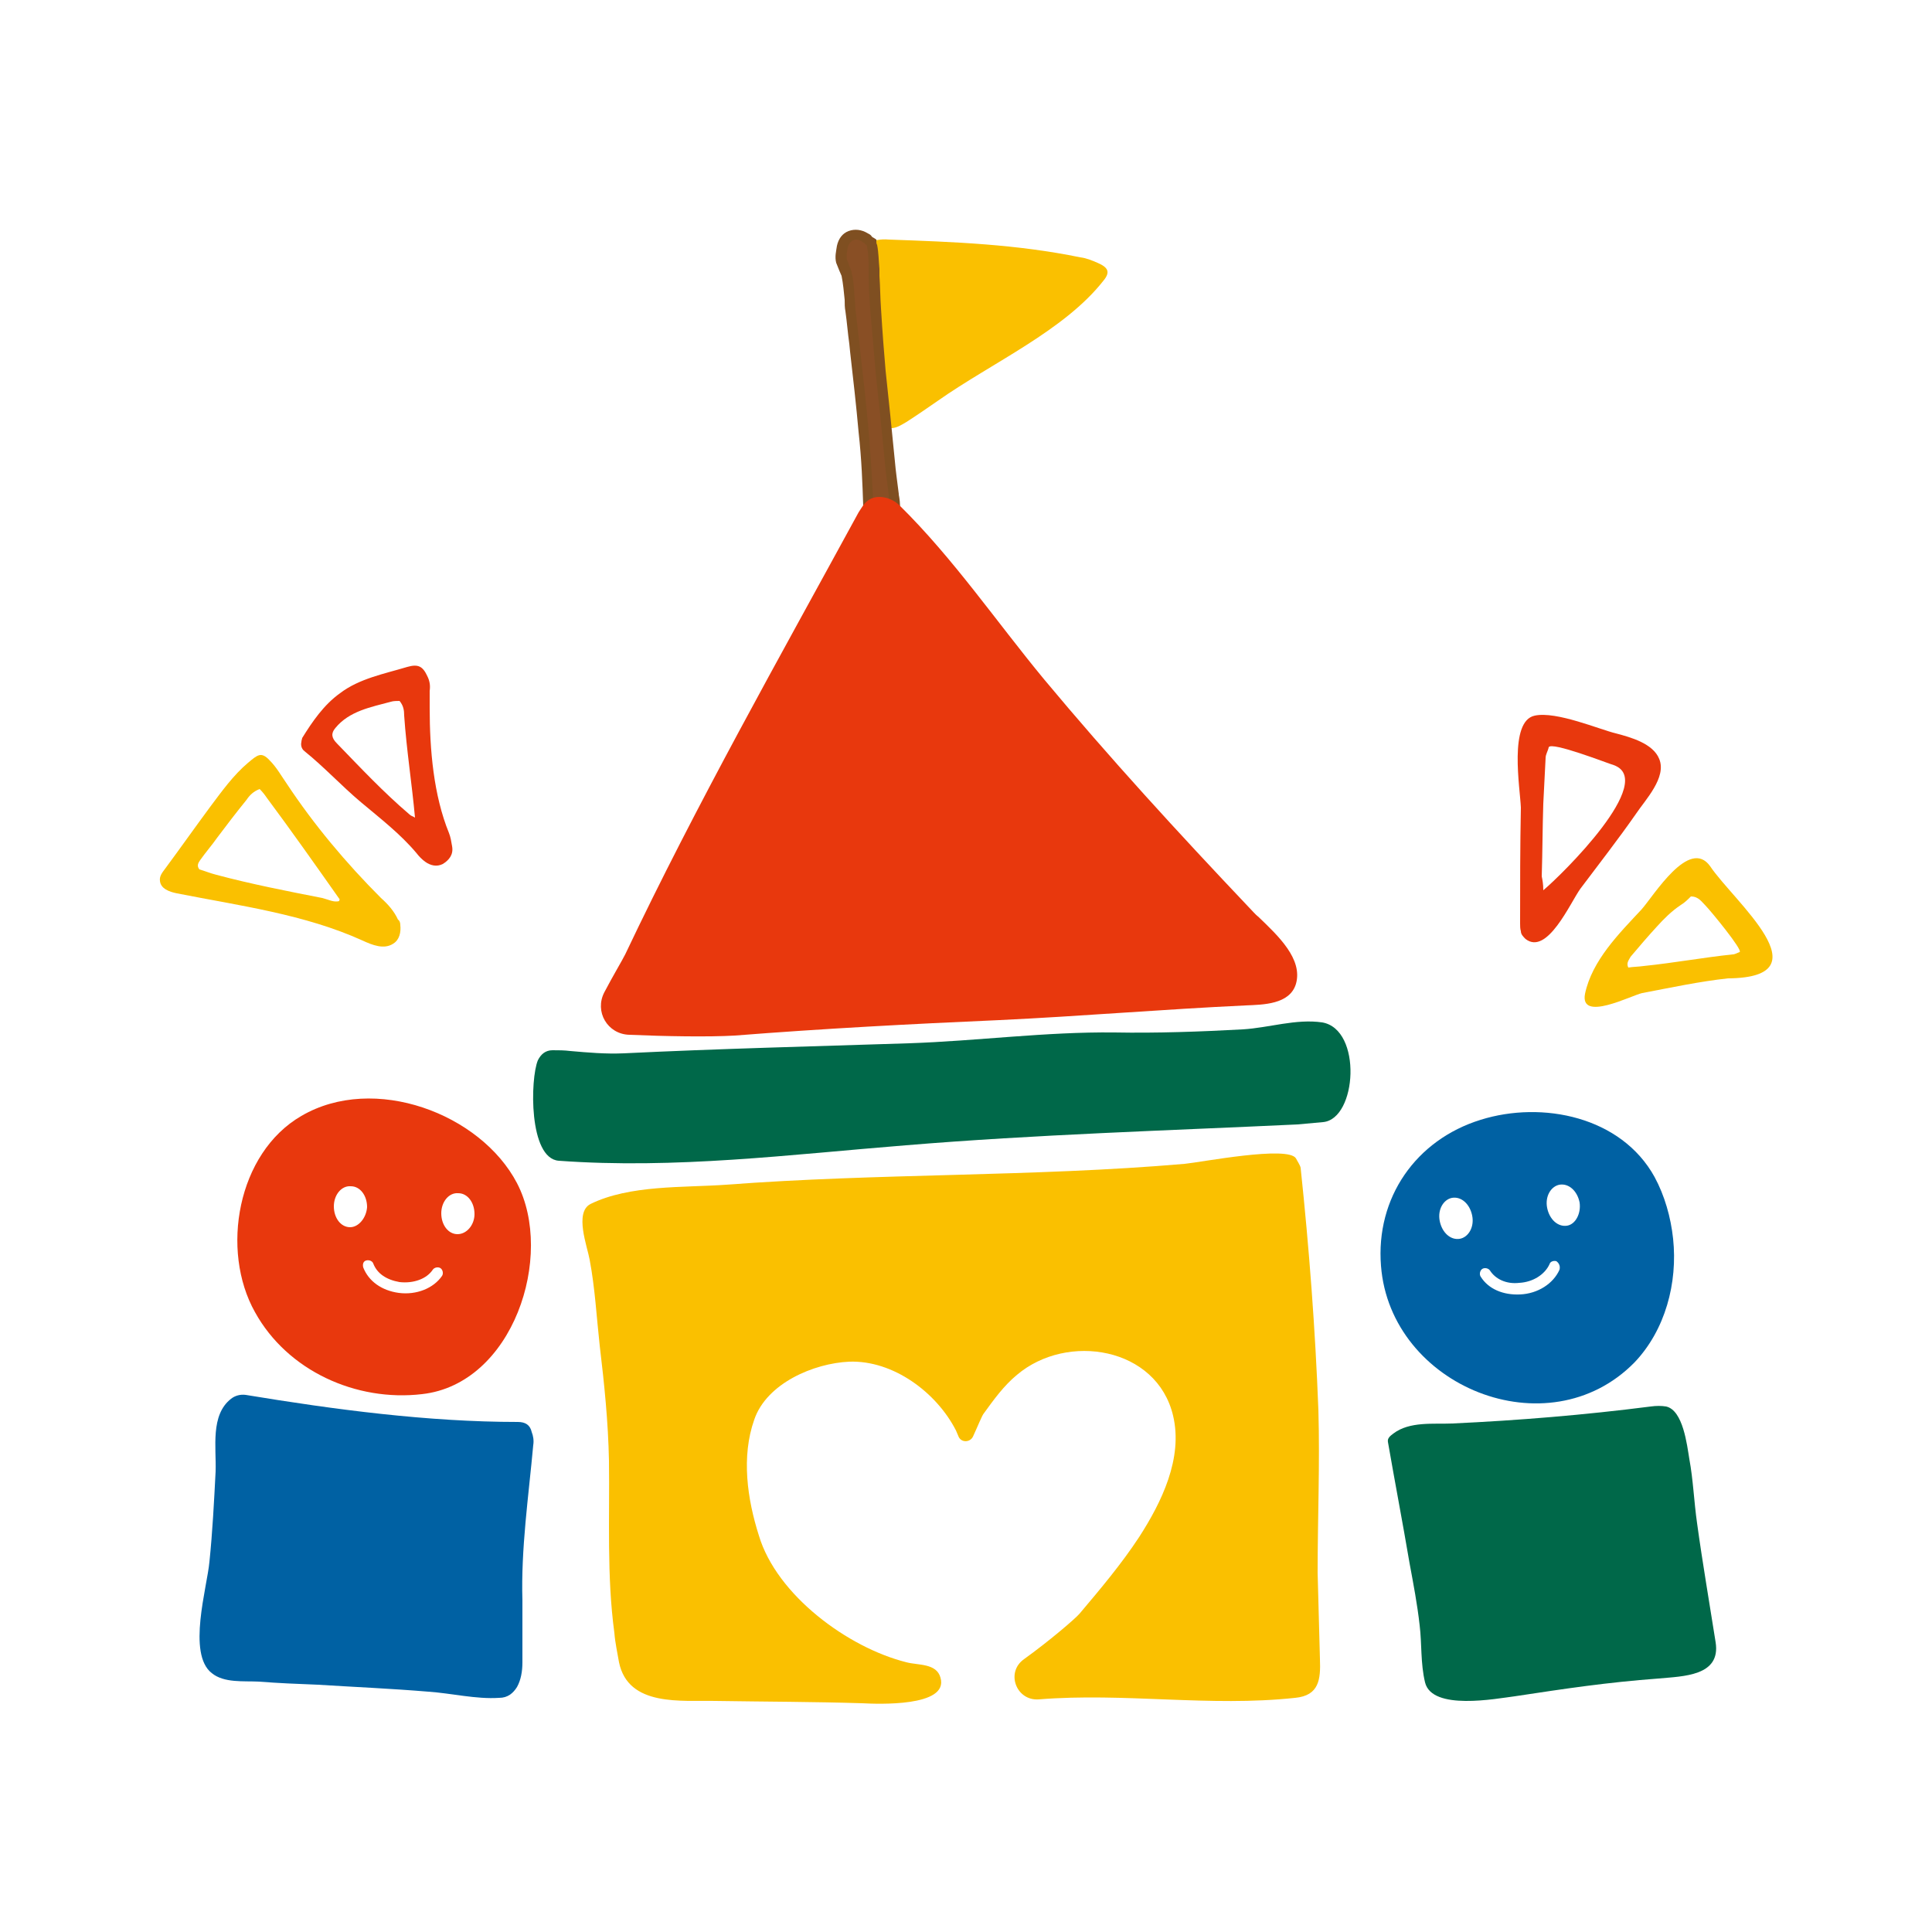 <svg xmlns="http://www.w3.org/2000/svg" xmlns:xlink="http://www.w3.org/1999/xlink" version="1.1" id="_レイヤー_2" x="0px" y="0px" viewBox="0 0 250 250" style="enable-background:new 0 0 250 250;" xml:space="preserve"> <style type="text/css"> .st0{fill:#FAC000;} .st1{fill:#894F25;} .st2{fill:#7F4F21;} .st3{fill:#E8380D;} .st4{fill:#006849;} .st5{fill:#0061A3;} </style> <g> <path class="st0" d="M142.8,36.3c-5.1,6.5-14.4,10.6-21.5,15.6c-1.3,0.9-2.6,1.8-4,2.7c-0.7,0.4-1.4,0.9-2.3,0.8 c-1-3.1-3.1-21.2-2.7-24c0.8-0.3,1.7-0.5,2.7-0.4c8.5,0.3,16.5,0.6,24.8,2.3c0.8,0.1,1.5,0.4,2.2,0.7 C143.4,34.6,143.7,35.2,142.8,36.3L142.8,36.3z"></path> <g> <path class="st1" d="M115.2,59.8c-0.4-3.9-0.8-7.8-1.2-11.7c-0.3-2.7-0.5-5.4-0.7-8.1c-0.1-1.4-0.2-2.8-0.2-4.2 c-0.1-1.3,0-2.7-0.3-3.9c0-0.2-0.1-0.3-0.1-0.5c-0.1-0.1-0.2-0.2-0.4-0.3c-0.1-0.1-0.2-0.2-0.4-0.3c-1.3-0.9-2.7-0.3-3,1.2 c-0.1,0.6-0.2,1.3-0.1,1.9s0.5,1.1,0.6,1.7c0.4,1.5,0.4,3.2,0.6,4.7c0.2,1.7,0.4,3.5,0.6,5.2c0.4,3.5,0.8,7,1.1,10.4 c0.3,3.2,0.5,6.4,0.6,9.6c0,0.3,0.1,0.7,0.1,0.9c0.4,0.5,0.9,0.7,1.5,0.8c2.3,0.5,1.9-2.1,1.7-3.4 C115.5,62.6,115.3,61.2,115.2,59.8L115.2,59.8z"></path> <path class="st2" d="M114.5,68.1c-0.2,0-0.4,0-0.7-0.1c-0.6-0.1-1.3-0.4-1.9-1.1l-0.1-0.2l0-0.2c0-0.1,0-0.2,0-0.2 c0-0.2-0.1-0.5-0.1-0.8c-0.1-2.9-0.2-6-0.6-9.6c-0.3-3.4-0.7-6.9-1.1-10.4l-0.1-1c-0.2-1.4-0.3-2.8-0.5-4.2 c-0.1-0.5-0.1-1-0.1-1.5c-0.1-1-0.2-2.1-0.4-3.1c-0.1-0.2-0.2-0.5-0.3-0.7c-0.1-0.3-0.3-0.7-0.4-1c-0.2-0.8,0-1.5,0.1-2.2 c0.2-0.9,0.7-1.6,1.5-1.9c0.8-0.3,1.7-0.2,2.5,0.3c0.2,0.1,0.4,0.2,0.5,0.4c0.1,0.1,0.1,0.1,0.3,0.2l0.3,0.2l0,0.3 c0,0.1,0,0.2,0.1,0.4c0.2,1,0.2,2.1,0.3,3.1c0,0.3,0,0.6,0,0.9c0.1,1.4,0.1,2.8,0.2,4.2c0.2,3.3,0.4,5.8,0.6,8.1 c0.4,3.8,0.8,7.5,1.2,11.7l0,0c0.1,1.2,0.3,2.6,0.5,4.2V64c0.2,1,0.4,2.8-0.6,3.7C115.4,68,115,68.1,114.5,68.1L114.5,68.1z M113.1,66.2c0.2,0.2,0.5,0.4,1,0.5c0.2,0.1,0.6,0.1,0.7-0.1c0.4-0.4,0.2-1.8,0.2-2.5v-0.1c-0.2-1.6-0.4-2.9-0.5-4.2 c-0.4-4.2-0.8-7.9-1.2-11.7c-0.2-2.3-0.4-4.8-0.7-8.1c-0.1-1.4-0.2-2.8-0.2-4.2c0-0.3,0-0.6,0-0.9c0-1,0-2-0.2-2.9 c0-0.1,0-0.2-0.1-0.3c-0.1-0.1-0.2-0.1-0.2-0.2c-0.1-0.1-0.2-0.1-0.3-0.2c-0.4-0.3-0.9-0.4-1.2-0.2c-0.3,0.1-0.6,0.5-0.7,0.9 c-0.1,0.5-0.2,1.1-0.1,1.6c0.1,0.2,0.2,0.5,0.3,0.8c0.1,0.3,0.3,0.6,0.3,0.9c0.3,1.1,0.3,2.2,0.4,3.3c0,0.5,0.1,1,0.1,1.5 c0.2,1.4,0.3,2.8,0.5,4.2l0.1,1c0.4,3.5,0.8,7,1.1,10.5c0.3,3.6,0.5,6.7,0.6,9.7C113,65.8,113.1,66,113.1,66.2 C113.1,66.2,113.1,66.2,113.1,66.2L113.1,66.2z"></path> </g> <path class="st0" d="M170.8,214.7c0.1,2.6-0.1,4.7-3.2,5c-11.1,1.2-22.1-0.7-33.2,0.2c-2.9,0.2-4.3-3.5-1.9-5.2 c3.2-2.3,6.6-5.2,7.2-5.9c2.7-3.2,5.4-6.4,7.7-9.9c2.9-4.5,5.7-10.2,4.4-15.7c-2.1-8.9-13.7-10.8-20.2-5.3c-1.7,1.4-3,3.2-4.3,5 c-0.2,0.2-0.8,1.7-1.4,3c-0.4,0.8-1.6,0.8-1.9-0.1c-0.1-0.2-0.2-0.5-0.3-0.7c-2.5-4.9-8.1-9.1-13.8-8.9c-4.6,0.2-10.7,2.8-12.3,7.5 c-1.7,4.8-0.9,10.3,0.6,15c2.3,7.7,11.5,14.5,19.1,16.4c1.5,0.4,3.9,0.1,4.4,2c1.1,3.8-8.2,3.4-10.1,3.3c-6.3-0.2-12.7-0.2-19-0.3 c-4.4-0.1-11.3,0.8-12.5-5c-0.2-1.2-0.5-2.5-0.6-3.8c-1-7.4-0.6-14.9-0.7-22.3c-0.1-5-0.6-9.9-1.2-14.9c-0.4-3.6-0.6-7.4-1.3-11.1 c-0.3-1.7-2-6.1,0.1-7.2c5.1-2.5,12-2.1,17.6-2.5c19.7-1.5,39.6-1,59.3-2.7c2.1-0.2,13.4-2.4,14.4-0.7c0.2,0.4,0.5,0.8,0.6,1.2 c1.1,10.4,1.9,20.9,2.3,31.4c0.2,7-0.1,14-0.1,21C170.6,207.3,170.7,211,170.8,214.7L170.8,214.7z"></path> <path class="st3" d="M162.9,118.7c-0.5-0.4-0.9-0.9-1.3-1.3c-9.1-9.6-18-19.3-26.5-29.5c-6.2-7.5-11.7-15.6-18.7-22.5 c-1-1-2.8-1.5-4-0.7c-0.6,0.4-0.9,1-1.3,1.6c-10.3,18.9-21,37.8-30.2,57.2c-0.4,0.8-1.6,2.8-2.7,4.9c-1.3,2.5,0.4,5.4,3.2,5.5 c4.6,0.2,10.3,0.3,13.7,0.1c11.4-0.9,22.8-1.5,34.2-2c10.6-0.5,21.2-1.4,31.9-1.9c2.2-0.1,5.7-0.1,6.5-2.8 C168.6,124.1,165.4,121.1,162.9,118.7L162.9,118.7z"></path> <path class="st4" d="M171.1,132.3c-3.4-0.5-6.9,0.7-10.3,0.9c-5.5,0.3-11.1,0.5-16.6,0.4c-8.9-0.1-17.7,1.1-26.6,1.4 c-12.3,0.4-24.6,0.7-36.9,1.3c-2.4,0.1-4.6-0.1-6.9-0.3c-0.8-0.1-1.5-0.1-2.3-0.1c-0.9,0-1.5,0.5-1.9,1.3c-1,2.4-1.2,12.7,2.7,13 c15.1,1.1,29.9-0.8,44.9-2c16.9-1.4,33.8-1.9,50.7-2.7c1.1-0.1,2.2-0.2,3.3-0.3C175.6,144.8,176.3,133.2,171.1,132.3z"></path> <path class="st0" d="M51.8,119.7c0.1,0.9-0.1,1.9-0.9,2.4c-1.2,0.8-2.7,0.2-4-0.4c-7.5-3.4-15.9-4.5-24-6.1c-1-0.2-2.1-0.6-2.2-1.6 c-0.1-0.6,0.3-1.1,0.6-1.5c2-2.7,3.9-5.4,5.9-8.1c1.5-2,3-4.1,4.9-5.7c1.2-1,1.7-1.5,2.8-0.3c0.9,0.9,1.5,2,2.2,3 c3.5,5.3,7.7,10.3,12.2,14.8c0.9,0.8,1.7,1.7,2.2,2.8C51.7,119.1,51.8,119.4,51.8,119.7L51.8,119.7z M33.6,102.1 c-0.8,0.3-1.3,0.8-1.7,1.4c-1.3,1.6-2.6,3.3-3.8,4.9c-0.7,1-1.5,1.9-2.2,2.9c-0.2,0.3-0.5,0.7-0.1,1.2c0.7,0.2,1.4,0.5,2.2,0.7 c4.5,1.2,9.1,2.1,13.7,3c0.8,0.2,1.5,0.6,2.2,0.4c0-0.2,0.1-0.3,0-0.3c-3.1-4.4-6.2-8.8-9.4-13.1C34.3,102.9,34,102.5,33.6,102.1 L33.6,102.1z"></path> <path class="st3" d="M198.6,92.6c2.8-0.6,8.4,1.8,10.5,2.3c1.9,0.5,4.8,1.3,5.6,3.3c1,2.4-1.8,5.3-3,7.1c-2.3,3.3-4.8,6.5-7.2,9.7 c-1.3,1.8-4.3,8.7-7.1,6.5c-0.3-0.3-0.6-0.6-0.6-1c-0.1-0.3-0.1-0.7-0.1-1c0-5,0-10,0.1-15C196.7,102,195.2,93.3,198.6,92.6 L198.6,92.6z M199.7,115.2c2.4-2,14.8-14.2,9.1-16.2c-0.7-0.2-8.1-3.1-8.4-2.3c-0.1,0.5-0.4,0.9-0.4,1.4c-0.1,2-0.2,3.9-0.3,5.9 c-0.1,3.1-0.1,6.2-0.2,9.4C199.6,113.9,199.7,114.4,199.7,115.2z"></path> <path class="st3" d="M55.6,91.6c0,5.4,0.5,11.3,2.5,16.2c0.2,0.5,0.3,1.1,0.4,1.7c0.2,1.1-0.4,1.8-1.2,2.3 c-0.8,0.4-1.6,0.2-2.3-0.3c-0.4-0.3-0.8-0.7-1.1-1.1c-2.1-2.5-4.7-4.5-7.2-6.6s-4.7-4.5-7.3-6.6c-0.4-0.3-0.5-0.8-0.4-1.2 c0-0.2,0.1-0.4,0.1-0.5c1.3-2.1,2.8-4.3,4.9-5.8c2.5-1.9,5.7-2.5,8.7-3.4c1.4-0.4,2-0.1,2.6,1.2c0.3,0.6,0.4,1.2,0.3,1.9 C55.6,90.1,55.6,90.9,55.6,91.6L55.6,91.6z M51.7,90.7c-0.3,0-0.8,0-1.1,0.1c-2.6,0.7-5.4,1.2-7.2,3.4c-0.6,0.7-0.5,1.3,0.2,2 c3.1,3.2,6,6.3,9.4,9.2c0.2,0.2,0.4,0.2,0.7,0.4c-0.4-4.4-1.1-8.8-1.4-13.2C52.3,91.9,52.2,91.3,51.7,90.7L51.7,90.7z"></path> <path class="st0" d="M223.6,126.6c-3.7,0.4-7.4,1.2-11.1,1.9c-1.4,0.3-8.1,3.8-7.4,0.1c0.9-4.3,4.4-7.8,7.3-10.9 c1.6-1.8,6.2-9.4,8.9-5.6C224.3,116.6,236.4,126.5,223.6,126.6z M210.7,125.2c0.6-0.1,1.3-0.1,2-0.2c3.9-0.4,7.7-1.1,11.5-1.5 c0.3,0,0.6-0.2,0.9-0.3c0.5-0.2-3.8-5.4-4.3-5.9c-0.6-0.6-1-1.3-2-1.3c-0.4,0.4-0.8,0.8-1.3,1.1c-1.2,0.8-2.2,1.8-3.1,2.8 c-1.2,1.3-2.3,2.6-3.4,3.9C210.8,124.2,210.4,124.6,210.7,125.2L210.7,125.2z"></path> <path class="st4" d="M222,212.5c-0.8-5.1-1.7-10.3-2.4-15.4c-0.4-2.8-0.5-5.6-1-8.3c-0.3-1.8-0.8-6.3-3-6.8c-0.6-0.1-1.3-0.1-2,0 c-8.6,1.1-17.1,1.8-25.7,2.2c-2.4,0.1-5.5-0.3-7.6,1.3c-0.4,0.3-0.8,0.6-0.7,1.1c0.9,5.2,1.9,10.4,2.8,15.7c0.5,2.7,1,5.3,1.3,8 c0.3,2.4,0.1,4.9,0.7,7.4c0.9,3.7,9.2,2.1,11.6,1.8c6.6-1,11.9-1.8,18.6-2.3C217.8,216.9,222.7,216.9,222,212.5L222,212.5z"></path> <path class="st5" d="M216.5,160.3c-0.3-2.8-1.1-5.6-2.4-8c-4.3-7.8-14.5-9.9-22.5-7.4c-8.4,2.6-13.6,10.1-12.9,18.9 c1.2,15.6,21.6,23.9,32.8,12.5C215.5,172.1,217.1,166,216.5,160.3L216.5,160.3z M188.9,160.3c-1.2,0.2-2.3-0.8-2.6-2.3 c-0.3-1.5,0.5-2.8,1.6-3c1.2-0.2,2.3,0.8,2.6,2.3C190.8,158.8,190,160.1,188.9,160.3z M201.8,164.3c-0.8,1.8-2.8,3.1-5.1,3.2 c0,0,0,0,0,0c-2.2,0.1-4.1-0.7-5.1-2.3c-0.2-0.3-0.1-0.8,0.2-1c0.3-0.2,0.8-0.1,1,0.2c0.7,1.1,2.1,1.8,3.8,1.6l0,0 c1.8-0.1,3.3-1.1,3.9-2.4c0.1-0.4,0.6-0.5,0.9-0.4C201.8,163.5,201.9,163.9,201.8,164.3L201.8,164.3z M202.8,158.6 c-1.2,0.2-2.3-0.8-2.6-2.3c-0.3-1.5,0.5-2.8,1.6-3c1.2-0.2,2.3,0.8,2.6,2.3C204.6,157,203.9,158.4,202.8,158.6z"></path> <path class="st5" d="M66.9,218.3c0.5-0.9,0.7-2,0.7-3.2c0-2.7,0-5.4,0-8c-0.2-6.7,0.8-13.5,1.4-20.1c0.1-0.6,0-1.2-0.2-1.7 c-0.2-0.9-0.8-1.3-1.8-1.3c-11.6,0-23.7-1.6-35.2-3.5c-0.7-0.1-1.4,0.1-1.9,0.5c-2.7,2.1-1.9,6.3-2,9.4c-0.2,3.9-0.4,7.8-0.8,11.7 c-0.3,3.3-2.9,11.9,0.3,14.4c1.6,1.3,4.1,1,6.1,1.1c2.5,0.2,5,0.3,7.6,0.4c4.8,0.3,9.5,0.5,14.3,0.9c3,0.2,6.2,1,9.2,0.8 C65.7,219.7,66.4,219.1,66.9,218.3L66.9,218.3z"></path> <path class="st3" d="M66.9,153.1c-4.7-9-18.5-14.2-27.9-8.7c-8.3,4.8-10.5,17.4-6,25.4c4.2,7.6,13.1,11.6,21.6,10.6 C66.4,179.1,71.8,162.5,66.9,153.1z M45.3,158.8c-1.2,0-2.1-1.2-2.1-2.7c0-1.5,1-2.7,2.2-2.6c1.2,0,2.1,1.2,2.1,2.7 C47.4,157.6,46.4,158.8,45.3,158.8z M57.2,165.1c-1.1,1.6-3.3,2.5-5.6,2.2c0,0,0,0,0,0c-2.2-0.3-3.9-1.5-4.6-3.3 c-0.1-0.4,0-0.8,0.4-0.9c0.4-0.1,0.8,0.1,0.9,0.4c0.5,1.3,1.7,2.1,3.4,2.4l0,0c1.8,0.2,3.5-0.4,4.3-1.6c0.2-0.3,0.7-0.4,1-0.2 S57.4,164.8,57.2,165.1L57.2,165.1z M59.2,159.7c-1.2,0-2.1-1.2-2.1-2.7c0-1.5,1-2.7,2.2-2.6c1.2,0,2.1,1.2,2.1,2.7 C61.4,158.5,60.4,159.7,59.2,159.7z"></path> </g> </svg>